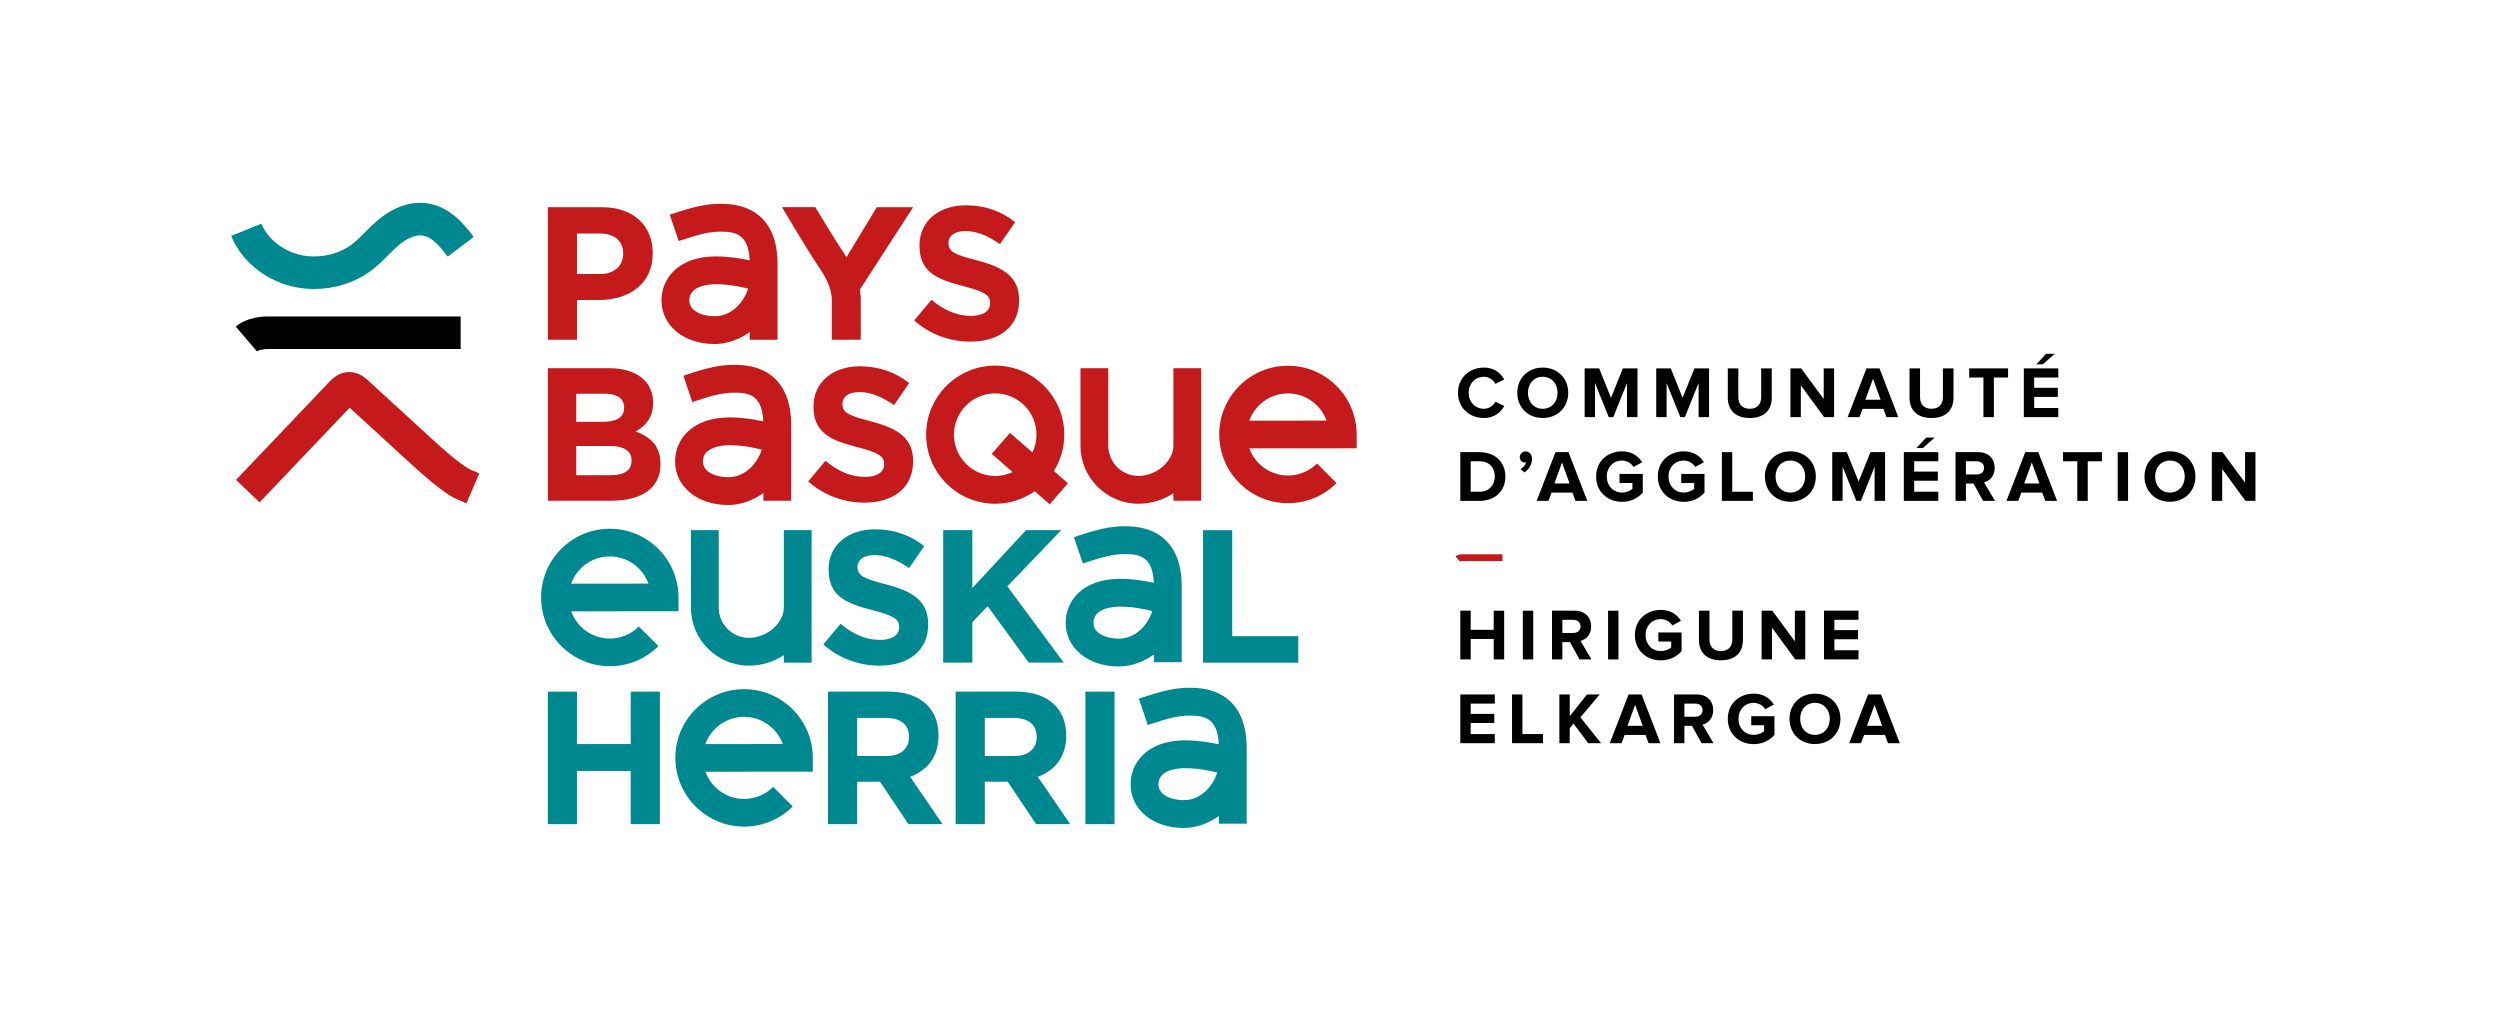 <?xml version="1.0" encoding="UTF-8"?>
<!-- Generator: Adobe Illustrator 26.2.1, SVG Export Plug-In . SVG Version: 6.00 Build 0)  -->
<svg xmlns="http://www.w3.org/2000/svg" xmlns:xlink="http://www.w3.org/1999/xlink" version="1.1" id="Calque_1" x="0px" y="0px" viewBox="0 0 778.969 321.171" style="enable-background:new 0 0 778.969 321.171;" xml:space="preserve">
<style type="text/css">
	.st0{fill:#008891;}
	.st1{fill:#C51A1B;}
</style>
<g>
	<g>
		<path d="M454.289,122.387c0-4.667,3.529-7.854,8.082-7.854c3.347,0,5.282,1.821,6.353,3.711l-2.778,1.366    c-0.637-1.229-2.003-2.208-3.574-2.208c-2.754,0-4.758,2.117-4.758,4.986c0,2.868,2.004,4.985,4.758,4.985    c1.571,0,2.938-0.956,3.574-2.208l2.778,1.344c-1.093,1.889-3.006,3.733-6.353,3.733    C457.818,130.242,454.289,127.054,454.289,122.387z"></path>
		<path d="M472.769,122.387c0-4.576,3.347-7.854,7.923-7.854c4.599,0,7.945,3.278,7.945,7.854s-3.347,7.854-7.945,7.854    C476.116,130.242,472.769,126.963,472.769,122.387z M485.313,122.387c0-2.846-1.821-4.986-4.621-4.986    c-2.801,0-4.599,2.14-4.599,4.986c0,2.823,1.798,4.985,4.599,4.985C483.492,127.373,485.313,125.21,485.313,122.387z"></path>
		<path d="M506.957,129.968v-10.632l-4.28,10.632h-1.411l-4.28-10.632v10.632h-3.232v-15.185h4.53l3.688,9.174l3.688-9.174h4.554    v15.185H506.957z"></path>
		<path d="M529.261,129.968v-10.632l-4.28,10.632h-1.411l-4.28-10.632v10.632h-3.232v-15.185h4.53l3.688,9.174l3.688-9.174h4.554    v15.185H529.261z"></path>
		<path d="M538.36,123.913v-9.129h3.278v9.015c0,2.117,1.229,3.574,3.574,3.574c2.345,0,3.551-1.457,3.551-3.574v-9.015h3.302v9.107    c0,3.778-2.231,6.352-6.853,6.352C540.591,130.242,538.36,127.646,538.36,123.913z"></path>
		<path d="M568.358,129.968l-7.239-9.903v9.903h-3.232v-15.185h3.323l7.035,9.54v-9.54h3.232v15.185H568.358z"></path>
		<path d="M587.794,129.968l-0.933-2.572h-6.512l-0.956,2.572h-3.688l5.874-15.185h4.053l5.851,15.185H587.794z M583.605,118.016    l-2.368,6.534h4.735L583.605,118.016z"></path>
		<path d="M594.983,123.913v-9.129h3.278v9.015c0,2.117,1.229,3.574,3.574,3.574c2.345,0,3.551-1.457,3.551-3.574v-9.015h3.302    v9.107c0,3.778-2.231,6.352-6.853,6.352C597.214,130.242,594.983,127.646,594.983,123.913z"></path>
		<path d="M618.015,129.968v-12.339h-4.439v-2.846h12.111v2.846h-4.417v12.339H618.015z"></path>
		<path d="M630.599,129.968v-15.185h10.745v2.846h-7.513v3.21h7.354v2.846h-7.354v3.438h7.513v2.846H630.599z M636.541,113.508    h-2.026l3.051-3.278h2.664L636.541,113.508z"></path>
		<path d="M455.017,156.068v-15.185h5.988c4.758,0,8.059,3.027,8.059,7.604s-3.301,7.581-8.059,7.581H455.017z M465.763,148.487    c0-2.687-1.64-4.758-4.758-4.758h-2.755v9.493h2.755C464.011,153.222,465.763,151.059,465.763,148.487z"></path>
		<path d="M475.022,147.211l-1.252-1.024c0.729-0.387,1.571-1.343,1.753-2.162c-0.068,0.045-0.273,0.091-0.433,0.091    c-0.865,0-1.548-0.683-1.548-1.64c0-1.001,0.819-1.821,1.775-1.821c1.07,0,2.049,0.843,2.049,2.322    C477.367,144.685,476.411,146.21,475.022,147.211z"></path>
		<path d="M490.888,156.068l-0.934-2.572h-6.511l-0.956,2.572H478.8l5.874-15.185h4.052l5.852,15.185H490.888z M486.7,144.116    l-2.368,6.534h4.735L486.7,144.116z"></path>
		<path d="M497.325,148.487c0-4.804,3.643-7.854,8.082-7.854c3.165,0,5.146,1.594,6.284,3.393l-2.687,1.457    c-0.684-1.07-1.98-1.981-3.598-1.981c-2.754,0-4.758,2.118-4.758,4.986s2.004,4.985,4.758,4.985c1.344,0,2.618-0.592,3.233-1.161    v-1.821h-4.007v-2.822h7.239v5.828c-1.548,1.729-3.711,2.868-6.466,2.868C500.968,156.364,497.325,153.268,497.325,148.487z"></path>
		<path d="M516.556,148.487c0-4.804,3.643-7.854,8.082-7.854c3.164,0,5.145,1.594,6.283,3.393l-2.687,1.457    c-0.683-1.07-1.98-1.981-3.597-1.981c-2.755,0-4.758,2.118-4.758,4.986s2.003,4.985,4.758,4.985c1.343,0,2.618-0.592,3.232-1.161    v-1.821h-4.007v-2.822h7.24v5.828c-1.549,1.729-3.711,2.868-6.466,2.868C520.199,156.364,516.556,153.268,516.556,148.487z"></path>
		<path d="M536.516,156.068v-15.185h3.232v12.339h6.42v2.846H536.516z"></path>
		<path d="M549.921,148.487c0-4.576,3.347-7.854,7.922-7.854c4.599,0,7.945,3.278,7.945,7.854s-3.347,7.854-7.945,7.854    C553.267,156.341,549.921,153.063,549.921,148.487z M562.465,148.487c0-2.846-1.821-4.986-4.622-4.986    c-2.8,0-4.599,2.141-4.599,4.986c0,2.823,1.799,4.985,4.599,4.985C560.643,153.472,562.465,151.31,562.465,148.487z"></path>
		<path d="M584.108,156.068v-10.632l-4.28,10.632h-1.411l-4.28-10.632v10.632h-3.232v-15.185h4.53l3.688,9.174l3.688-9.174h4.554    v15.185H584.108z"></path>
		<path d="M593.208,156.068v-15.185h10.745v2.846h-7.513v3.21h7.354v2.846h-7.354v3.438h7.513v2.846H593.208z M599.149,139.608    h-2.026l3.051-3.278h2.664L599.149,139.608z"></path>
		<path d="M617.903,156.068l-2.981-5.396h-2.368v5.396h-3.232v-15.185h7.103c3.165,0,5.1,2.071,5.1,4.895    c0,2.687-1.685,4.12-3.324,4.508l3.415,5.782H617.903z M618.222,145.778c0-1.275-0.979-2.049-2.276-2.049h-3.393v4.098h3.393    C617.243,147.827,618.222,147.052,618.222,145.778z"></path>
		<path d="M637.27,156.068l-0.933-2.572h-6.512l-0.956,2.572h-3.688l5.874-15.185h4.053l5.851,15.185H637.27z M633.082,144.116    l-2.368,6.534h4.735L633.082,144.116z"></path>
		<path d="M647.26,156.068v-12.339h-4.439v-2.846h12.111v2.846h-4.417v12.339H647.26z"></path>
		<path d="M659.845,156.068v-15.185h3.232v15.185H659.845z"></path>
		<path d="M668.196,148.487c0-4.576,3.347-7.854,7.922-7.854c4.599,0,7.945,3.278,7.945,7.854s-3.347,7.854-7.945,7.854    C671.543,156.341,668.196,153.063,668.196,148.487z M680.74,148.487c0-2.846-1.821-4.986-4.622-4.986    c-2.8,0-4.599,2.141-4.599,4.986c0,2.823,1.799,4.985,4.599,4.985C678.919,153.472,680.74,151.31,680.74,148.487z"></path>
		<path d="M699.651,156.068l-7.239-9.903v9.903h-3.232v-15.185h3.323l7.035,9.539v-9.539h3.232v15.185H699.651z"></path>
		<path d="M465.422,205.468v-6.374h-7.171v6.374h-3.233v-15.185h3.233v5.964h7.171v-5.964h3.256v15.185H465.422z"></path>
		<path d="M474.499,205.468v-15.185h3.232v15.185H474.499z"></path>
		<path d="M492.162,205.468l-2.982-5.396h-2.367v5.396h-3.233v-15.185h7.104c3.164,0,5.1,2.071,5.1,4.895    c0,2.687-1.685,4.12-3.324,4.508l3.415,5.782H492.162z M492.481,195.178c0-1.275-0.979-2.049-2.277-2.049h-3.392v4.098h3.392    C491.502,197.227,492.481,196.453,492.481,195.178z"></path>
		<path d="M501.057,205.468v-15.185h3.233v15.185H501.057z"></path>
		<path d="M509.409,197.887c0-4.804,3.643-7.854,8.082-7.854c3.165,0,5.146,1.594,6.284,3.393l-2.687,1.457    c-0.684-1.07-1.98-1.981-3.598-1.981c-2.754,0-4.758,2.118-4.758,4.986s2.004,4.985,4.758,4.985c1.344,0,2.618-0.592,3.233-1.161    v-1.821h-4.007v-2.822h7.239v5.828c-1.548,1.729-3.711,2.868-6.466,2.868C513.052,205.764,509.409,202.668,509.409,197.887z"></path>
		<path d="M529.369,199.413v-9.129h3.278v9.015c0,2.117,1.229,3.574,3.574,3.574s3.552-1.457,3.552-3.574v-9.015h3.301v9.106    c0,3.778-2.23,6.352-6.853,6.352C531.6,205.742,529.369,203.146,529.369,199.413z"></path>
		<path d="M559.368,205.468l-7.239-9.903v9.903h-3.232v-15.185h3.323l7.035,9.539v-9.539h3.232v15.185H559.368z"></path>
		<path d="M568.332,205.468v-15.185h10.745v2.846h-7.513v3.21h7.354v2.846h-7.354v3.438h7.513v2.846H568.332z"></path>
		<path d="M455.017,231.568v-15.185h10.746v2.846h-7.513v3.21h7.354v2.846h-7.354v3.438h7.513v2.846H455.017z"></path>
		<path d="M471.131,231.568v-15.185h3.232v12.339h6.42v2.846H471.131z"></path>
		<path d="M494.893,231.568l-4.599-6.078l-1.184,1.411v4.667h-3.233v-15.185h3.233v6.784l5.373-6.784h3.983l-6.033,7.125l6.443,8.06    H494.893z"></path>
		<path d="M513.67,231.568l-0.934-2.572h-6.512l-0.956,2.572h-3.688l5.873-15.185h4.053l5.851,15.185H513.67z M509.48,219.616    l-2.367,6.534h4.735L509.48,219.616z"></path>
		<path d="M530.191,231.568l-2.982-5.396h-2.367v5.396h-3.233v-15.185h7.104c3.164,0,5.1,2.071,5.1,4.895    c0,2.687-1.685,4.12-3.324,4.508l3.415,5.782H530.191z M530.511,221.278c0-1.275-0.979-2.049-2.277-2.049h-3.392v4.098h3.392    C529.531,223.327,530.511,222.552,530.511,221.278z"></path>
		<path d="M538.359,223.987c0-4.804,3.643-7.854,8.082-7.854c3.164,0,5.145,1.594,6.283,3.393l-2.687,1.457    c-0.683-1.07-1.98-1.981-3.597-1.981c-2.755,0-4.759,2.118-4.759,4.986s2.004,4.985,4.759,4.985c1.343,0,2.617-0.592,3.232-1.161    v-1.821h-4.007v-2.822h7.239v5.828c-1.548,1.729-3.711,2.868-6.465,2.868C542.002,231.864,538.359,228.768,538.359,223.987z"></path>
		<path d="M557.59,223.987c0-4.576,3.347-7.854,7.922-7.854c4.6,0,7.945,3.278,7.945,7.854s-3.346,7.854-7.945,7.854    C560.936,231.841,557.59,228.563,557.59,223.987z M570.134,223.987c0-2.846-1.821-4.986-4.622-4.986    c-2.8,0-4.599,2.141-4.599,4.986c0,2.823,1.799,4.985,4.599,4.985C568.312,228.972,570.134,226.81,570.134,223.987z"></path>
		<path d="M588.271,231.568l-0.933-2.572h-6.512l-0.956,2.572h-3.688l5.874-15.185h4.053l5.851,15.185H588.271z M584.083,219.616    l-2.368,6.534h4.735L584.083,219.616z"></path>
	</g>
	<g>
		<g>
			<g>
				<g>
					<path class="st0" d="M320.544,206.461l-12.799-17.576l-4.778,4.954v12.622h-9.083v-41.287h9.083v18.049l16.752-18.049h10.971       l-16.81,17.517l17.577,23.77H320.544z"></path>
					<path class="st0" d="M374.858,206.487v-41.287h9.083v33.03h20.585v8.258H374.858z"></path>
				</g>
				<g>
					<path class="st0" d="M181.858,205.966c-7.769-3.211-13.252-10.865-13.26-19.781c-0.005-5.719,2.218-11.098,6.258-15.145       c4.041-4.048,9.416-6.279,15.134-6.284c11.806-0.01,21.418,9.588,21.429,21.392l0.004,4.31l-33.457,0.028       c1.778,4.938,6.511,8.477,12.053,8.473c3.417-0.003,6.628-1.337,9.043-3.754l6.099,6.089c-4.04,4.047-9.415,6.279-15.134,6.284       C187.137,207.581,184.377,207.007,181.858,205.966z M194.879,174.338c-1.505-0.622-3.154-0.965-4.881-0.964       c-5.543,0.005-10.27,3.551-12.038,8.494l24.09-0.02C200.827,178.448,198.203,175.712,194.879,174.338z"></path>
				</g>
				<path class="st0" d="M244.23,165.174v21.047v3.104c0,4.842-5.279,9.421-10.864,9.421c-5.195,0-9.421-4.226-9.421-9.421v-24.151      h-8.664v24.151c0,9.972,8.113,18.085,18.085,18.085c3.949,0,7.712-1.22,10.864-3.258v2.326h8.664v-17.153v-3.104v-21.047H244.23      z"></path>
				<path class="st0" d="M274.046,207.41c-6.255,0-12.569-2.184-17.525-6.609l5.369-6.432c3.718,3.069,7.612,5.015,12.333,5.015      c3.717,0,5.959-1.475,5.959-3.894v-0.118c0-2.301-1.416-3.482-8.319-5.252c-8.32-2.124-13.69-4.425-13.69-12.627v-0.118      c0-7.494,6.019-12.45,14.456-12.45c6.019,0,11.152,1.888,15.342,5.251l-4.721,6.845c-3.658-2.538-7.257-4.072-10.739-4.072      c-3.482,0-5.311,1.593-5.311,3.599v0.118c0,2.714,1.77,3.599,8.91,5.428c8.379,2.183,13.1,5.192,13.1,12.391v0.118      C289.21,202.807,282.956,207.41,274.046,207.41z"></path>
				<path class="st0" d="M361.472,166.901c-3.751-2.622-8.091-2.925-11.028-2.925c-4.378,0-8.222,0.824-15.819,3.39l2.772,8.208      c6.576-2.222,9.747-2.934,13.047-2.934c4.583,0,8.716,0.715,9.078,8.957c-2.904-0.648-6.616-1.238-10.505-1.238      c-11.723,0-16.971,6.886-16.971,13.71c0,7.874,6.965,13.589,16.56,13.589c3.724,0,7.617-1.349,10.945-3.737v2.406h8.664v-19.011      v-3.017v-1.493C368.215,175.38,365.946,170.029,361.472,166.901z M348.606,198.995c-3.803,0-7.896-1.541-7.896-4.926      c0-4.682,6.358-5.046,8.307-5.046c3.806,0,7.493,0.722,10.028,1.368C357.731,194.59,353.938,198.995,348.606,198.995z"></path>
			</g>
			<g>
				<g>
					<path class="st0" d="M223.695,255.942c-7.769-3.211-13.252-10.865-13.26-19.781c-0.005-5.719,2.218-11.098,6.258-15.145       c4.041-4.048,9.416-6.279,15.134-6.284c11.806-0.01,21.418,9.588,21.429,21.392l0.004,4.31l-33.457,0.028       c1.778,4.938,6.511,8.477,12.053,8.473c3.417-0.003,6.628-1.337,9.043-3.754l6.099,6.089c-4.04,4.047-9.415,6.279-15.134,6.284       C228.973,257.556,226.214,256.983,223.695,255.942z M236.716,224.314c-1.505-0.622-3.154-0.965-4.881-0.964       c-5.543,0.005-10.27,3.551-12.038,8.494l24.09-0.02C242.664,228.424,240.04,225.688,236.716,224.314z"></path>
				</g>
				<path class="st0" d="M381.71,217.227c-3.751-2.622-8.091-2.925-11.028-2.925c-4.378,0-8.222,0.824-15.819,3.39l2.772,8.208      c6.576-2.222,9.747-2.934,13.047-2.934c4.583,0,8.716,0.715,9.078,8.957c-2.904-0.648-6.616-1.238-10.505-1.238      c-11.723,0-16.971,6.886-16.971,13.71c0,7.874,6.965,13.589,16.56,13.589c3.724,0,7.617-1.349,10.945-3.737v2.406h8.664v-19.011      v-3.017v-1.493C388.453,225.706,386.184,220.355,381.71,217.227z M368.844,249.321c-3.803,0-7.896-1.541-7.896-4.926      c0-4.682,6.358-5.046,8.307-5.046c3.806,0,7.493,0.722,10.028,1.368C377.969,244.916,374.176,249.321,368.844,249.321z"></path>
				<path class="st0" d="M196.524,256.787v-16.574h-16.752v16.574h-9.083V215.5h9.083v16.338h16.752V215.5h9.084v41.287H196.524z"></path>
				<path class="st0" d="M283.059,256.787l-8.848-13.212h-7.137v13.212h-9.083V215.5h18.874c9.732,0,15.571,5.131,15.571,13.625      v0.118c0,6.665-3.597,10.853-8.847,12.799l10.086,14.745H283.059z M283.236,229.596c0-3.893-2.713-5.898-7.137-5.898h-9.024      v11.855h9.202c4.423,0,6.96-2.359,6.96-5.839V229.596z"></path>
				<path class="st0" d="M322.837,256.787l-8.848-13.212h-7.137v13.212h-9.083V215.5h18.874c9.732,0,15.571,5.131,15.571,13.625      v0.118c0,6.665-3.597,10.853-8.847,12.799l10.086,14.745H322.837z M323.014,229.596c0-3.893-2.713-5.898-7.137-5.898h-9.024      v11.855h9.202c4.423,0,6.959-2.359,6.959-5.839V229.596z"></path>
				<path class="st0" d="M338.195,256.787V215.5h9.083v41.287H338.195z"></path>
			</g>
		</g>
	</g>
	<g>
		<g>
			<g>
				<g>
					<g>
						<path class="st0" d="M97.88,90.047c-2.385,0-4.767-0.277-7.072-0.848c-8.509-2.106-15.701-8.119-18.769-15.69l9.406-3.81        c1.84,4.543,6.472,8.33,11.802,9.65c5.459,1.351,11.792,0.166,16.138-3.017c1.52-1.113,2.923-2.521,4.409-4.011        c1.239-1.243,2.519-2.528,3.977-3.756c4.735-3.989,10.051-5.863,14.976-5.27c7.586,0.909,12.313,7.175,14.852,10.542        l-8.102,6.11c-2.359-3.128-4.917-6.213-7.958-6.577c-2.063-0.248-4.706,0.829-7.229,2.954c-1.12,0.945-2.194,2.021-3.329,3.16        c-1.694,1.699-3.446,3.457-5.602,5.035C110.468,88.116,104.167,90.047,97.88,90.047z"></path>
					</g>
					<g>
						<path d="M80.057,109.475l-6.602-7.706c3.508-3.006,8.623-3.18,10.183-3.168h59.895v10.147l-60.015-0.001        C81.827,108.728,80.389,109.199,80.057,109.475z"></path>
					</g>
					<g>
						<g>
							<path class="st1" d="M145.338,156.839l-3.948-1.731c-4.298-2.486-9.004-6.596-13.45-10.667l-18.995-17.395l-28.064,29.477         l-7.349-6.998l29.075-30.539c0.803-0.842,2.923-3.066,6.221-3.066c0.013,0,0.026,0,0.04,0         c2.974,0.018,4.952,1.83,5.796,2.604l20.128,18.433c3.739,3.423,8.003,7.179,11.429,9.22l3.112,1.334L145.338,156.839z"></path>
						</g>
					</g>
				</g>
			</g>
		</g>
		<g>
			<g>
				<g>
					<path class="st1" d="M269.35,156.619c-6.255,0-12.568-2.184-17.524-6.609l5.369-6.432c3.718,3.068,7.612,5.015,12.332,5.015       c3.717,0,5.959-1.475,5.959-3.894v-0.118c0-2.301-1.416-3.482-8.319-5.252c-8.32-2.124-13.689-4.425-13.689-12.627v-0.118       c0-7.493,6.018-12.45,14.456-12.45c6.019,0,11.152,1.888,15.341,5.251l-4.72,6.845c-3.658-2.538-7.257-4.072-10.739-4.072       s-5.311,1.593-5.311,3.599v0.118c0,2.714,1.77,3.599,8.91,5.428c8.379,2.183,13.099,5.192,13.099,12.391v0.118       C284.514,152.016,278.26,156.619,269.35,156.619z"></path>
					<path class="st1" d="M190.343,156.028h-19.649v-41.303h19.176c8.437,0,13.63,4.189,13.63,10.68v0.118       c0,4.661-2.478,7.257-5.428,8.909c4.779,1.83,7.73,4.603,7.73,10.149v0.118C205.802,152.252,199.665,156.028,190.343,156.028z        M194.473,126.939c0-2.715-2.124-4.248-5.96-4.248h-8.968v8.732h8.379c4.012,0,6.549-1.298,6.549-4.366V126.939z        M196.775,143.461c0-2.774-2.065-4.485-6.727-4.485h-10.503v9.087h10.798c4.012,0,6.432-1.416,6.432-4.484V143.461z"></path>
					<g>
						<path class="st1" d="M393.155,155.175c-7.769-3.211-13.252-10.865-13.259-19.781c-0.005-5.719,2.218-11.098,6.258-15.145        c4.041-4.048,9.416-6.279,15.134-6.284c11.806-0.01,21.418,9.588,21.429,21.392l0.004,4.31l-33.457,0.028        c1.778,4.938,6.511,8.477,12.053,8.473c3.417-0.003,6.628-1.337,9.043-3.754l6.099,6.089        c-4.04,4.047-9.415,6.279-15.134,6.284C398.434,156.789,395.674,156.216,393.155,155.175z M406.176,123.547        c-1.505-0.622-3.154-0.965-4.881-0.964c-5.543,0.005-10.27,3.551-12.038,8.494l24.091-0.02        C412.125,127.657,409.5,124.921,406.176,123.547z"></path>
					</g>
					<path class="st1" d="M239.78,116.602c-3.751-2.622-8.091-2.925-11.028-2.925c-4.378,0-8.222,0.824-15.819,3.39l2.772,8.208       c6.576-2.222,9.747-2.934,13.047-2.934c4.583,0,8.716,0.715,9.078,8.957c-2.904-0.648-6.616-1.238-10.505-1.238       c-11.723,0-16.971,6.886-16.971,13.71c0,7.874,6.965,13.589,16.56,13.589c3.724,0,7.617-1.349,10.945-3.737v2.406h8.664       v-19.011v-3.017v-1.493C246.523,125.081,244.254,119.729,239.78,116.602z M226.914,148.695c-3.803,0-7.896-1.541-7.896-4.926       c0-4.682,6.358-5.046,8.307-5.046c3.806,0,7.493,0.722,10.028,1.368C236.039,144.291,232.246,148.695,226.914,148.695z"></path>
					<path class="st1" d="M332.755,150.595l-4.382-3.811c2.054-3.297,3.245-7.184,3.245-11.346c0-11.868-9.655-21.523-21.523-21.523       c-11.868,0-21.523,9.655-21.523,21.523s9.655,21.523,21.523,21.523c4.577,0,8.82-1.44,12.312-3.885l4.663,4.056       L332.755,150.595z M310.095,148.297c-7.091,0-12.86-5.769-12.86-12.86s5.769-12.86,12.86-12.86       c7.091,0,12.86,5.769,12.86,12.86c0,1.981-0.464,3.852-1.268,5.53l-6.994-6.084l-5.686,6.537l6.508,5.661       C313.866,147.854,312.033,148.297,310.095,148.297z"></path>
					<path class="st1" d="M365.609,114.725v21.047v3.104c0,4.842-5.28,9.421-10.864,9.421c-5.195,0-9.421-4.226-9.421-9.421v-24.151       h-8.664v24.151c0,9.972,8.113,18.085,18.085,18.085c3.949,0,7.712-1.22,10.864-3.258v2.326h8.664v-17.153v-3.104v-21.047       H365.609z"></path>
				</g>
				<g>
					<g>
						<path class="st1" d="M186.684,93.47h-6.903v12.391h-9.087V64.557h16.875c9.854,0,15.814,5.841,15.814,14.279v0.118        C203.383,88.513,195.948,93.47,186.684,93.47z M194.178,79.013c0-4.071-2.832-6.255-7.376-6.255h-7.021v12.627h7.199        c4.543,0,7.198-2.714,7.198-6.254V79.013z"></path>
						<polyline class="st1" points="263.328,80.836 273.182,64.557 284.525,64.557 267.739,90.534       "></polyline>
						<path class="st1" d="M302.375,106.451c-6.255,0-12.568-2.184-17.524-6.609l5.369-6.432c3.718,3.068,7.612,5.015,12.332,5.015        c3.717,0,5.959-1.475,5.959-3.894v-0.118c0-2.301-1.416-3.482-8.319-5.252c-8.32-2.124-13.689-4.425-13.689-12.627v-0.118        c0-7.493,6.018-12.45,14.456-12.45c6.019,0,11.152,1.888,15.341,5.251l-4.72,6.845c-3.658-2.538-7.257-4.072-10.739-4.072        c-3.482,0-5.311,1.593-5.311,3.599v0.118c0,2.714,1.77,3.599,8.91,5.428c8.379,2.183,13.099,5.192,13.099,12.391v0.118        C317.539,101.848,311.285,106.451,302.375,106.451z"></path>
						<path class="st1" d="M235.536,66.434c-3.751-2.622-8.09-2.925-11.027-2.925c-4.377,0-8.221,0.824-15.82,3.39l2.772,8.208        c6.578-2.222,9.749-2.934,13.048-2.934c4.583,0,8.715,0.715,9.078,8.958c-2.905-0.648-6.616-1.238-10.505-1.238        c-11.724,0-16.972,6.886-16.972,13.71c0,7.875,6.965,13.59,16.56,13.59c3.724,0,7.617-1.349,10.945-3.737v2.406h8.664v-19.01        v-3.017V82.34C242.279,74.913,240.01,69.561,235.536,66.434z M222.67,98.528c-3.803,0-7.896-1.541-7.896-4.926        c0-4.682,6.359-5.046,8.308-5.046c3.805,0,7.493,0.723,10.027,1.368C231.795,94.123,228.002,98.528,222.67,98.528z"></path>
						<g>
							<path class="st1" d="M254.044,64.551c2.632,4.358,6.293,10.383,7.461,12.135c0.17,0.255,0.356,0.528,0.554,0.819         c2.297,3.374,6.143,9.021,6.143,16.037v12.319h-9.025V93.542c0-4.458-2.83-8.614-4.703-11.364         c-0.214-0.315-0.415-0.611-0.599-0.887c-1.804-2.706-8.7-14.166-10.246-16.741H254.044z"></path>
						</g>
					</g>
				</g>
			</g>
		</g>
	</g>
	<g>
		<path class="st1" d="M454.895,174.974l-1.378-1.609c0.732-0.628,1.8-0.664,2.126-0.661h12.503v2.118l-12.528,0    C455.264,174.818,454.964,174.917,454.895,174.974z"></path>
	</g>
</g>
</svg>
